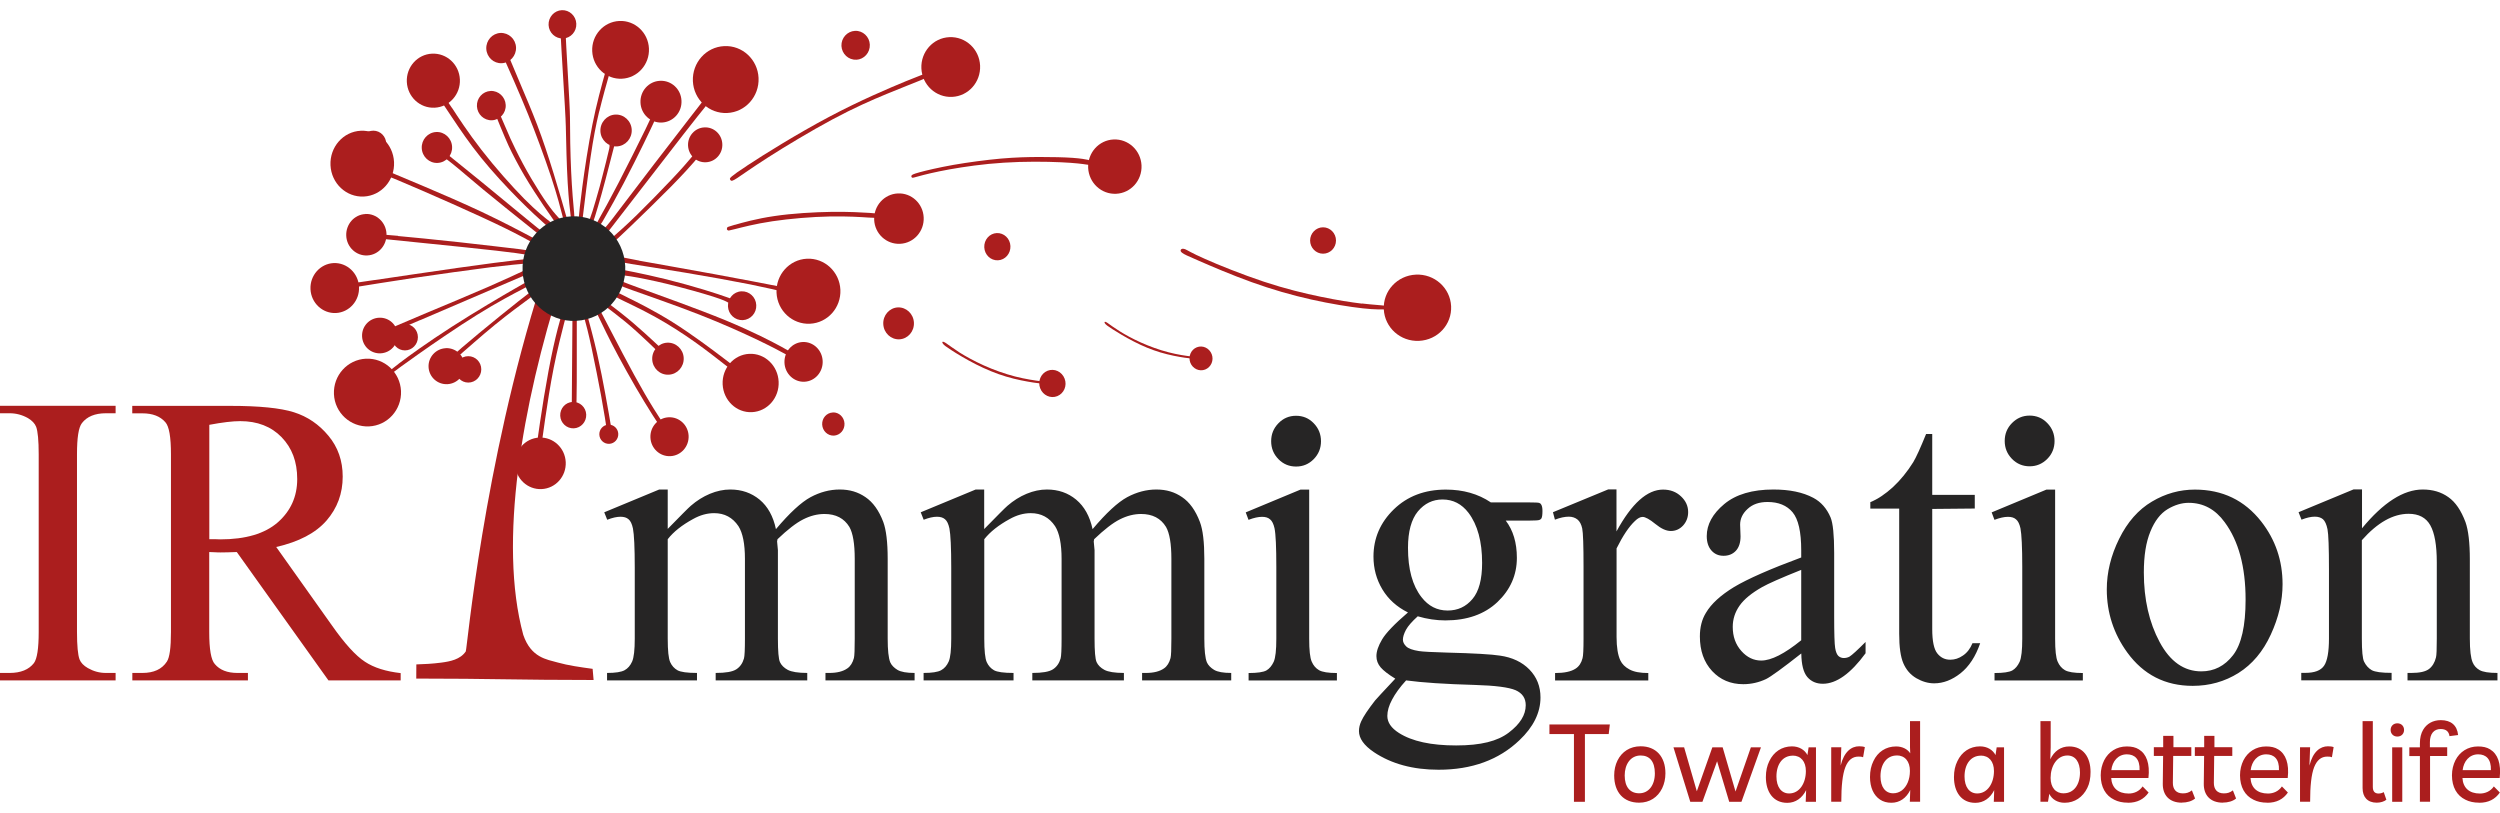 <svg xmlns="http://www.w3.org/2000/svg" width="123" height="40" viewBox="0 0 123 40" fill="none"><g clip-path="url(#clip0_0_294)"><path d="M19.003 7.08C19.003 7.439 18.717 7.732 18.366 7.732C18.015 7.732 17.725 7.443 17.725 7.08C17.725 6.718 18.011 6.429 18.366 6.429C18.721 6.429 19.003 6.722 19.003 7.08Z" fill="#AB1E1E"></path><path d="M20.561 16.588C20.561 16.947 20.274 17.24 19.923 17.24C19.572 17.24 19.286 16.951 19.286 16.588C19.286 16.225 19.572 15.937 19.923 15.937C20.274 15.937 20.561 16.23 20.561 16.588Z" fill="#AB1E1E"></path><path d="M23.679 18.171C23.679 18.53 23.392 18.823 23.041 18.823C22.69 18.823 22.404 18.534 22.404 18.171C22.404 17.808 22.69 17.524 23.041 17.524C23.392 17.524 23.679 17.813 23.679 18.171Z" fill="#AB1E1E"></path><path d="M65.731 11.834C65.731 12.193 65.445 12.482 65.094 12.482C64.743 12.482 64.457 12.189 64.457 11.834C64.457 11.48 64.743 11.183 65.094 11.183C65.445 11.183 65.731 11.476 65.731 11.834Z" fill="#AB1E1E"></path><path fill-rule="evenodd" clip-rule="evenodd" d="M26.64 13.887C23.767 22.909 22.977 31.963 22.916 32.05C22.65 32.445 22.15 32.544 21.702 32.602C21.258 32.66 20.871 32.676 20.484 32.689C20.484 32.924 20.484 33.155 20.48 33.386C24.211 33.386 25.47 33.456 29.205 33.456C29.189 33.274 29.173 33.089 29.157 32.907C28.556 32.825 27.959 32.742 27.434 32.594C26.91 32.445 26.127 32.363 25.744 31.233C24.51 26.694 25.683 19.936 27.608 13.883H26.636L26.64 13.887Z" fill="#AB1E1E"></path><path fill-rule="evenodd" clip-rule="evenodd" d="M27.648 15.397C27.721 15.43 27.797 15.463 27.87 15.491C27.866 15.491 27.858 15.5 27.749 15.92C27.64 16.345 27.422 17.186 27.245 18.081C27.067 18.975 26.926 19.916 26.825 20.592C26.728 21.268 26.668 21.684 26.64 21.895C26.611 22.105 26.611 22.109 26.575 22.101C26.535 22.101 26.458 22.088 26.422 22.08C26.395 22.077 26.401 21.937 26.442 21.66C26.502 21.243 26.619 20.406 26.761 19.544C26.902 18.683 27.067 17.792 27.22 17.095C27.374 16.398 27.511 15.896 27.652 15.393L27.648 15.397Z" fill="#AB1E1E"></path><path fill-rule="evenodd" clip-rule="evenodd" d="M28.656 15.351C28.721 15.339 28.782 15.331 28.846 15.318C29.028 15.998 29.213 16.675 29.375 17.384C29.536 18.093 29.681 18.835 29.77 19.326C29.863 19.817 30.056 20.926 30.093 21.165C30.093 21.165 30.088 21.165 30.084 21.165C30.012 21.194 29.939 21.218 29.867 21.247V21.239C29.855 21.095 29.685 20.072 29.576 19.478C29.467 18.885 29.262 17.841 29.104 17.108C28.947 16.374 28.834 15.949 28.765 15.706C28.697 15.467 28.677 15.409 28.652 15.351H28.656Z" fill="#AB1E1E"></path><path fill-rule="evenodd" clip-rule="evenodd" d="M29.294 15.186C29.334 15.174 29.395 15.149 29.423 15.137C29.451 15.124 29.451 15.124 29.657 15.52C29.863 15.916 30.274 16.708 30.653 17.425C31.032 18.143 31.383 18.786 31.71 19.351C32.037 19.916 32.343 20.398 32.541 20.699C32.743 21.004 32.836 21.128 32.884 21.194C32.928 21.26 32.928 21.26 32.9 21.284C32.872 21.305 32.815 21.346 32.787 21.367C32.759 21.392 32.759 21.396 32.658 21.251C32.557 21.107 32.355 20.81 32.109 20.423C31.863 20.035 31.569 19.557 31.27 19.041C30.972 18.526 30.665 17.974 30.427 17.528C30.185 17.079 30.012 16.737 29.834 16.378C29.657 16.015 29.479 15.636 29.378 15.438C29.278 15.24 29.249 15.219 29.245 15.211C29.241 15.203 29.258 15.211 29.294 15.195V15.186Z" fill="#AB1E1E"></path><path fill-rule="evenodd" clip-rule="evenodd" d="M30.052 15.013C30.282 15.186 30.706 15.512 31.121 15.863C31.537 16.217 31.948 16.596 32.255 16.881C32.561 17.165 32.759 17.351 32.86 17.446C32.961 17.541 32.956 17.541 32.932 17.57C32.908 17.598 32.864 17.656 32.84 17.685C32.815 17.718 32.811 17.722 32.666 17.586C32.521 17.45 32.239 17.17 31.896 16.844C31.553 16.518 31.153 16.151 30.77 15.834C30.383 15.516 30.016 15.244 29.822 15.096C29.629 14.947 29.616 14.922 29.633 14.902C29.645 14.881 29.685 14.865 29.709 14.844C29.733 14.823 29.742 14.803 29.762 14.807C29.782 14.807 29.822 14.836 30.052 15.013Z" fill="#AB1E1E"></path><path fill-rule="evenodd" clip-rule="evenodd" d="M30.871 14.634C31.315 14.852 32.17 15.273 33.098 15.854C34.026 16.436 35.026 17.19 35.522 17.565C35.855 17.815 36.022 17.942 36.022 17.945C36.022 17.945 36.022 17.961 35.99 17.986C35.962 18.011 35.905 18.048 35.877 18.068C35.849 18.089 35.849 18.093 35.587 17.883C35.32 17.677 34.792 17.256 34.187 16.827C33.582 16.398 32.896 15.957 32.21 15.578C31.524 15.199 30.839 14.885 30.48 14.708C30.125 14.531 30.096 14.494 30.109 14.452C30.121 14.411 30.177 14.378 30.226 14.362C30.274 14.349 30.318 14.357 30.355 14.374C30.391 14.39 30.423 14.411 30.867 14.63L30.871 14.634Z" fill="#AB1E1E"></path><path fill-rule="evenodd" clip-rule="evenodd" d="M31.504 14.184C32.448 14.531 34.312 15.19 35.696 15.759C37.079 16.332 37.983 16.811 38.434 17.054C38.736 17.213 38.881 17.306 38.87 17.33C38.854 17.367 38.814 17.442 38.797 17.475C38.781 17.508 38.777 17.499 38.58 17.388C38.378 17.277 37.979 17.062 37.281 16.728C36.583 16.394 35.587 15.941 34.397 15.475C33.207 15.009 31.823 14.535 31.113 14.279C30.399 14.024 30.359 13.986 30.343 13.937C30.326 13.883 30.334 13.813 30.367 13.789C30.403 13.76 30.46 13.776 30.504 13.797C30.544 13.818 30.564 13.846 31.508 14.188L31.504 14.184Z" fill="#AB1E1E"></path><path fill-rule="evenodd" clip-rule="evenodd" d="M31.04 13.599C31.404 13.657 32.085 13.789 32.876 13.982C33.666 14.176 34.57 14.428 35.086 14.593C35.603 14.758 35.736 14.836 35.8 14.873C35.865 14.91 35.869 14.906 35.885 14.873C35.901 14.836 35.929 14.766 35.942 14.729C35.954 14.692 35.954 14.687 35.76 14.621C35.566 14.551 35.175 14.419 34.639 14.255C34.098 14.09 33.408 13.9 32.787 13.743C32.166 13.591 31.609 13.471 31.23 13.393C30.851 13.315 30.649 13.277 30.552 13.277C30.456 13.277 30.464 13.302 30.484 13.356C30.508 13.409 30.544 13.488 30.585 13.521C30.625 13.554 30.673 13.541 31.04 13.599Z" fill="#AB1E1E"></path><path fill-rule="evenodd" clip-rule="evenodd" d="M31.44 12.824C32.263 12.976 33.779 13.236 35.143 13.488C36.51 13.739 37.728 13.974 38.338 14.094C38.744 14.173 38.943 14.226 38.935 14.25C38.923 14.287 38.902 14.362 38.89 14.399C38.882 14.424 38.788 14.414 38.608 14.37C38.338 14.304 37.789 14.172 36.918 13.995C36.042 13.822 34.84 13.603 33.727 13.418C32.614 13.232 31.597 13.075 31.061 12.989C30.524 12.902 30.472 12.886 30.456 12.848C30.435 12.816 30.451 12.762 30.439 12.712C30.427 12.667 30.391 12.626 30.439 12.626C30.488 12.626 30.617 12.667 31.44 12.82V12.824Z" fill="#AB1E1E"></path><path fill-rule="evenodd" clip-rule="evenodd" d="M28.164 15.541C28.237 15.541 28.305 15.541 28.378 15.545C28.378 16.225 28.378 16.906 28.378 17.66C28.378 18.415 28.378 19.239 28.366 19.668C28.358 20.101 28.346 20.134 28.309 20.138C28.273 20.138 28.217 20.113 28.18 20.113C28.144 20.113 28.136 20.146 28.132 19.878C28.132 19.614 28.136 19.05 28.144 18.312C28.152 17.569 28.156 16.646 28.16 16.155C28.16 15.665 28.16 15.603 28.164 15.541Z" fill="#AB1E1E"></path><path fill-rule="evenodd" clip-rule="evenodd" d="M30.028 11.772C30.064 11.834 30.101 11.9 30.121 11.929C30.134 11.951 30.172 11.933 30.234 11.876C30.326 11.793 30.516 11.624 31.04 11.121C31.561 10.622 32.416 9.789 33.017 9.179C33.618 8.569 33.961 8.181 34.13 7.987C34.3 7.794 34.3 7.794 34.264 7.769C34.227 7.74 34.155 7.686 34.122 7.666C34.09 7.641 34.094 7.649 33.957 7.814C33.82 7.979 33.541 8.305 33.053 8.82C32.565 9.336 31.871 10.049 31.335 10.573C30.798 11.096 30.415 11.434 30.032 11.768L30.028 11.772Z" fill="#AB1E1E"></path><path fill-rule="evenodd" clip-rule="evenodd" d="M30.226 10.639C30.645 10.094 31.452 9.031 32.174 8.086C32.896 7.146 33.529 6.326 33.917 5.827C34.304 5.328 34.449 5.138 34.522 5.048C34.594 4.957 34.594 4.961 34.635 4.982C34.675 5.002 34.756 5.044 34.796 5.064C34.836 5.085 34.832 5.089 34.679 5.279C34.526 5.468 34.219 5.848 33.638 6.594C33.057 7.34 32.198 8.453 31.516 9.336C30.835 10.218 30.334 10.869 30.08 11.195C29.826 11.521 29.826 11.521 29.782 11.488C29.741 11.455 29.657 11.393 29.633 11.352C29.608 11.306 29.645 11.282 29.673 11.265C29.697 11.249 29.717 11.241 29.741 11.224C29.766 11.207 29.802 11.187 30.226 10.643V10.639Z" fill="#AB1E1E"></path><path fill-rule="evenodd" clip-rule="evenodd" d="M31.726 6.421C31.436 7.014 30.867 8.161 30.423 9.014C29.98 9.868 29.665 10.432 29.504 10.717C29.346 11.002 29.346 11.006 29.366 11.018C29.387 11.03 29.427 11.047 29.459 11.059C29.491 11.072 29.512 11.08 29.548 11.043C29.584 11.006 29.637 10.919 29.826 10.581C30.02 10.243 30.347 9.657 30.694 8.998C31.041 8.338 31.407 7.6 31.67 7.064C31.932 6.528 32.089 6.19 32.166 6.025C32.242 5.856 32.239 5.856 32.198 5.806C32.158 5.757 32.081 5.658 32.041 5.625C32.001 5.592 32.005 5.625 32.009 5.658C32.013 5.687 32.025 5.716 32.025 5.749C32.025 5.786 32.017 5.831 31.726 6.425V6.421Z" fill="#AB1E1E"></path><path fill-rule="evenodd" clip-rule="evenodd" d="M29.988 7.126C30.06 7.138 30.129 7.146 30.201 7.159C30.209 7.159 30.218 7.159 30.226 7.159C30.08 7.724 29.939 8.284 29.798 8.808C29.657 9.332 29.528 9.81 29.419 10.168C29.314 10.531 29.233 10.775 29.193 10.894C29.166 10.977 29.142 11.011 29.12 10.997C29.088 10.977 29.023 10.935 28.995 10.911C28.967 10.886 28.975 10.874 28.999 10.816C29.023 10.758 29.068 10.655 29.157 10.375C29.245 10.094 29.378 9.637 29.503 9.187C29.625 8.734 29.733 8.288 29.818 7.963C29.899 7.637 29.951 7.427 29.976 7.307C30 7.188 29.992 7.159 29.984 7.126H29.988Z" fill="#AB1E1E"></path><path fill-rule="evenodd" clip-rule="evenodd" d="M29.479 5.485C29.314 6.169 29.189 6.829 29.056 7.732C28.923 8.635 28.782 9.777 28.644 10.919C28.588 10.911 28.531 10.902 28.475 10.894C28.467 10.89 28.463 10.882 28.459 10.878C28.499 10.437 28.544 9.995 28.652 9.179C28.761 8.359 28.939 7.163 29.145 6.136C29.35 5.105 29.588 4.248 29.826 3.39C29.858 3.378 29.895 3.365 29.927 3.349C29.968 3.365 30.008 3.382 30.048 3.394C29.846 4.099 29.649 4.804 29.483 5.485H29.479Z" fill="#AB1E1E"></path><path fill-rule="evenodd" clip-rule="evenodd" d="M27.583 1.638C27.656 1.622 27.729 1.609 27.801 1.593C27.813 1.593 27.826 1.593 27.834 1.593C27.821 1.943 28.043 5.11 28.043 5.802C28.043 6.495 28.059 7.53 28.1 8.425C28.14 9.319 28.209 10.078 28.245 10.457C28.269 10.71 28.27 10.836 28.249 10.836C28.221 10.836 28.16 10.836 28.132 10.836C28.11 10.836 28.09 10.751 28.072 10.581C28.039 10.325 27.979 9.818 27.93 8.994C27.882 8.169 27.854 7.031 27.838 6.219C27.821 5.406 27.587 2.116 27.587 1.634L27.583 1.638Z" fill="#AB1E1E"></path><path fill-rule="evenodd" clip-rule="evenodd" d="M25.704 4.372C25.861 4.743 26.151 5.415 26.43 6.144C26.708 6.874 26.97 7.666 27.241 8.544C27.511 9.422 27.789 10.391 27.926 10.874C28.02 11.195 28.057 11.351 28.035 11.34C28.003 11.323 27.938 11.294 27.886 11.22C27.834 11.146 27.797 11.034 27.777 10.985C27.757 10.935 27.761 10.956 27.676 10.63C27.591 10.305 27.426 9.637 27.107 8.68C26.789 7.724 26.325 6.474 25.986 5.637C25.651 4.8 24.873 3.027 24.772 2.817C24.671 2.607 24.679 2.611 24.707 2.574C24.735 2.537 24.792 2.45 24.832 2.434C24.873 2.417 24.905 2.467 24.929 2.529C24.953 2.586 25.546 4.001 25.704 4.372Z" fill="#AB1E1E"></path><path fill-rule="evenodd" clip-rule="evenodd" d="M25.095 6.779C25.228 7.068 25.462 7.563 25.732 8.062C26.002 8.565 26.305 9.072 26.563 9.476C26.821 9.88 27.031 10.173 27.216 10.404C27.402 10.634 27.563 10.795 27.648 10.878C27.702 10.933 27.711 10.966 27.676 10.977C27.624 10.993 27.519 11.03 27.462 11.047C27.41 11.063 27.406 11.063 27.305 10.927C27.208 10.787 27.011 10.511 26.74 10.111C26.47 9.707 26.115 9.175 25.8 8.639C25.486 8.103 25.203 7.559 25.026 7.179C24.849 6.8 24.364 5.613 24.324 5.505C24.297 5.434 24.292 5.397 24.308 5.394C24.332 5.394 24.381 5.386 24.413 5.378C24.445 5.369 24.465 5.361 24.494 5.398C24.522 5.435 24.961 6.487 25.095 6.775V6.779Z" fill="#AB1E1E"></path><path fill-rule="evenodd" clip-rule="evenodd" d="M22.239 5.308C22.521 5.74 23.029 6.524 23.691 7.377C24.352 8.231 25.175 9.154 25.788 9.777C26.406 10.399 26.817 10.721 27.023 10.878C27.16 10.985 27.219 11.05 27.2 11.072C27.172 11.104 27.12 11.171 27.091 11.208C27.063 11.245 27.063 11.249 26.821 11.034C26.579 10.82 26.091 10.379 25.506 9.789C24.921 9.2 24.235 8.462 23.663 7.752C23.09 7.043 22.634 6.367 22.243 5.782C21.851 5.196 21.521 4.697 21.355 4.45C21.19 4.203 21.19 4.211 21.27 4.215C21.351 4.219 21.509 4.223 21.589 4.268C21.666 4.31 21.666 4.392 21.694 4.471C21.718 4.549 21.775 4.627 21.831 4.71C21.888 4.792 21.948 4.875 22.235 5.308H22.239Z" fill="#AB1E1E"></path><path fill-rule="evenodd" clip-rule="evenodd" d="M21.956 7.546C22.303 7.831 22.981 8.367 23.751 8.998C24.522 9.629 25.393 10.35 25.901 10.767C26.41 11.187 26.555 11.298 26.631 11.356C26.68 11.395 26.697 11.421 26.684 11.434C26.66 11.455 26.615 11.496 26.583 11.521C26.551 11.542 26.539 11.542 26.478 11.5C26.418 11.459 26.313 11.373 25.812 10.973C25.312 10.573 24.417 9.855 23.747 9.303C23.078 8.75 22.638 8.359 22.267 8.062C21.896 7.765 21.593 7.563 21.444 7.464C21.344 7.395 21.3 7.354 21.311 7.34C21.327 7.32 21.363 7.274 21.395 7.225C21.428 7.179 21.46 7.13 21.488 7.126C21.517 7.122 21.537 7.159 21.561 7.192C21.585 7.225 21.609 7.262 21.956 7.546Z" fill="#AB1E1E"></path><path fill-rule="evenodd" clip-rule="evenodd" d="M19.197 8.47C19.504 8.598 20.076 8.837 20.883 9.179C21.69 9.521 22.727 9.967 23.699 10.424C24.667 10.882 25.57 11.352 26.018 11.591C26.466 11.83 26.466 11.83 26.438 11.851C26.41 11.871 26.353 11.913 26.325 11.937C26.293 11.962 26.288 11.975 26.099 11.876C25.909 11.777 25.538 11.566 24.877 11.241C24.215 10.915 23.263 10.478 22.263 10.033C21.262 9.587 20.214 9.134 19.564 8.862C18.915 8.589 18.669 8.503 18.544 8.458C18.419 8.412 18.419 8.412 18.435 8.396C18.451 8.379 18.483 8.346 18.519 8.288C18.556 8.231 18.592 8.144 18.628 8.128C18.665 8.111 18.697 8.165 18.725 8.206C18.753 8.247 18.777 8.276 18.814 8.301C18.846 8.326 18.89 8.346 19.201 8.474L19.197 8.47Z" fill="#AB1E1E"></path><path fill-rule="evenodd" clip-rule="evenodd" d="M19.576 11.612C20.201 11.669 21.404 11.785 22.598 11.917C23.792 12.049 24.97 12.189 25.562 12.259C25.955 12.306 26.146 12.343 26.135 12.37C26.119 12.407 26.083 12.486 26.067 12.523C26.051 12.56 26.051 12.556 25.861 12.523C25.671 12.49 25.28 12.432 24.417 12.333C23.554 12.234 22.21 12.098 21.162 11.991C20.113 11.884 19.354 11.809 18.975 11.768C18.722 11.743 18.599 11.72 18.604 11.698C18.612 11.665 18.628 11.607 18.652 11.55C18.673 11.496 18.701 11.447 18.737 11.451C18.778 11.451 18.826 11.504 18.874 11.529C18.923 11.554 18.963 11.55 19.588 11.603L19.576 11.612Z" fill="#AB1E1E"></path><path fill-rule="evenodd" clip-rule="evenodd" d="M18.427 13.78C19.342 13.644 21.141 13.376 22.533 13.178C23.925 12.98 24.905 12.857 25.445 12.795C25.99 12.733 26.095 12.733 26.147 12.737C26.2 12.745 26.204 12.754 26.184 12.791C26.163 12.828 26.119 12.89 26.095 12.923C26.067 12.956 26.059 12.956 25.817 12.972C25.579 12.993 25.111 13.03 24.134 13.149C23.158 13.273 21.666 13.479 20.391 13.669C19.116 13.859 18.059 14.032 17.531 14.118C17.179 14.176 17.001 14.189 16.999 14.156C16.999 14.106 16.991 14.007 17.019 13.945C17.043 13.883 17.099 13.859 17.156 13.863C17.208 13.867 17.261 13.904 17.313 13.916C17.362 13.933 17.406 13.925 17.446 13.921C17.487 13.916 17.515 13.912 18.431 13.776L18.427 13.78Z" fill="#AB1E1E"></path><path fill-rule="evenodd" clip-rule="evenodd" d="M20.674 15.751C21.767 15.281 23.896 14.366 24.961 13.912C26.026 13.459 26.026 13.463 26.022 13.43C26.022 13.397 26.014 13.323 26.002 13.277C25.994 13.236 25.982 13.224 25.728 13.339C25.474 13.455 24.982 13.694 24.074 14.09C23.166 14.486 21.843 15.038 20.972 15.401C20.105 15.768 19.693 15.945 19.488 16.032C19.282 16.118 19.282 16.122 19.31 16.147C19.338 16.172 19.395 16.225 19.451 16.238C19.512 16.25 19.572 16.221 20.665 15.751H20.674Z" fill="#AB1E1E"></path><path fill-rule="evenodd" clip-rule="evenodd" d="M19.613 17.895C20.097 17.524 21.065 16.827 22.218 16.085C23.372 15.343 24.711 14.556 25.381 14.172C26.051 13.784 26.055 13.797 26.075 13.83C26.091 13.863 26.123 13.925 26.131 13.958C26.143 13.991 26.131 13.999 25.712 14.222C25.292 14.44 24.465 14.873 23.477 15.487C22.493 16.098 21.343 16.889 20.589 17.421C19.834 17.953 19.463 18.229 19.282 18.369C19.1 18.51 19.1 18.514 19.076 18.473C19.052 18.431 19.003 18.345 18.979 18.287C18.955 18.229 18.955 18.196 18.987 18.209C19.02 18.221 19.072 18.283 19.1 18.295C19.128 18.308 19.128 18.266 19.617 17.895H19.613Z" fill="#AB1E1E"></path><path fill-rule="evenodd" clip-rule="evenodd" d="M22.715 17.112C23.134 16.749 23.969 16.06 24.631 15.524C25.292 14.988 25.776 14.609 26.022 14.424C26.268 14.238 26.276 14.255 26.285 14.3C26.289 14.345 26.289 14.419 26.285 14.461C26.285 14.502 26.276 14.51 25.962 14.745C25.647 14.976 25.026 15.43 24.348 15.982C23.671 16.535 22.945 17.186 22.537 17.537C22.13 17.887 22.049 17.928 21.988 17.875C21.928 17.821 21.896 17.668 21.932 17.594C21.968 17.52 22.077 17.52 22.146 17.524C22.214 17.528 22.251 17.537 22.271 17.524C22.291 17.512 22.295 17.475 22.715 17.112Z" fill="#AB1E1E"></path><path fill-rule="evenodd" clip-rule="evenodd" d="M36.732 8.165C37.563 7.616 39.225 6.581 40.778 5.757C42.331 4.932 43.783 4.322 44.57 3.996C45.356 3.675 45.482 3.638 45.546 3.621C45.589 3.61 45.611 3.614 45.611 3.633C45.611 3.662 45.611 3.724 45.611 3.765C45.607 3.807 45.59 3.827 45.28 3.955C44.969 4.083 44.36 4.318 43.622 4.623C42.884 4.928 42.017 5.307 40.956 5.876C39.895 6.445 38.64 7.2 37.797 7.74C36.954 8.28 36.518 8.598 36.28 8.754C36.042 8.911 35.998 8.903 35.966 8.886C35.938 8.87 35.921 8.849 35.913 8.808C35.905 8.767 35.905 8.709 36.736 8.165H36.732Z" fill="#AB1E1E"></path><path fill-rule="evenodd" clip-rule="evenodd" d="M36.151 11.063C36.506 10.96 37.216 10.758 38.1 10.63C38.983 10.498 40.048 10.437 40.911 10.424C41.775 10.412 42.44 10.453 42.775 10.474C43.106 10.494 43.11 10.498 43.106 10.536C43.106 10.573 43.106 10.651 43.093 10.688C43.086 10.725 43.077 10.725 42.727 10.704C42.38 10.68 41.698 10.634 40.818 10.651C39.939 10.667 38.862 10.758 38.003 10.886C37.144 11.014 36.498 11.187 36.172 11.269C35.845 11.352 35.833 11.348 35.816 11.335C35.796 11.323 35.768 11.306 35.764 11.278C35.756 11.253 35.772 11.22 35.78 11.195C35.788 11.175 35.792 11.162 36.151 11.059V11.063Z" fill="#AB1E1E"></path><path fill-rule="evenodd" clip-rule="evenodd" d="M44.844 8.647C44.856 8.606 44.905 8.569 45.236 8.478C45.566 8.387 46.175 8.243 46.914 8.111C47.652 7.983 48.519 7.868 49.249 7.802C49.979 7.74 50.572 7.724 51.161 7.724C51.754 7.724 52.343 7.736 52.759 7.765C53.174 7.794 53.412 7.839 53.529 7.864C53.607 7.88 53.646 7.901 53.646 7.926C53.646 7.967 53.634 8.049 53.63 8.086C53.63 8.124 53.63 8.124 53.444 8.095C53.263 8.066 52.9 8.016 52.186 7.983C51.468 7.95 50.399 7.938 49.39 8.004C48.382 8.066 47.434 8.206 46.712 8.334C45.99 8.466 45.498 8.589 45.227 8.664C44.957 8.738 44.913 8.754 44.881 8.742C44.848 8.73 44.828 8.684 44.844 8.643V8.647Z" fill="#AB1E1E"></path><path fill-rule="evenodd" clip-rule="evenodd" d="M26.531 21.528C25.845 21.561 25.312 22.154 25.345 22.855C25.377 23.556 25.962 24.096 26.648 24.063C27.337 24.03 27.866 23.436 27.834 22.736C27.801 22.035 27.216 21.495 26.531 21.528Z" fill="#AB1E1E"></path><path fill-rule="evenodd" clip-rule="evenodd" d="M28.172 19.775C27.817 19.792 27.547 20.097 27.563 20.456C27.579 20.814 27.882 21.09 28.233 21.074C28.584 21.058 28.858 20.752 28.842 20.394C28.826 20.035 28.527 19.759 28.172 19.775Z" fill="#AB1E1E"></path><path fill-rule="evenodd" clip-rule="evenodd" d="M29.931 20.893C29.673 20.905 29.475 21.128 29.487 21.387C29.5 21.647 29.717 21.849 29.976 21.837C30.234 21.824 30.431 21.602 30.419 21.342C30.407 21.082 30.189 20.88 29.931 20.893Z" fill="#AB1E1E"></path><path fill-rule="evenodd" clip-rule="evenodd" d="M32.896 20.53C32.376 20.555 31.976 21.004 32.001 21.532C32.025 22.059 32.464 22.468 32.985 22.443C33.505 22.418 33.904 21.969 33.88 21.441C33.856 20.913 33.416 20.505 32.896 20.53Z" fill="#AB1E1E"></path><path fill-rule="evenodd" clip-rule="evenodd" d="M36.865 17.409C36.103 17.446 35.518 18.118 35.554 18.91C35.591 19.701 36.236 20.316 36.998 20.278C37.761 20.241 38.346 19.569 38.309 18.778C38.273 17.986 37.628 17.372 36.865 17.409Z" fill="#AB1E1E"></path><path fill-rule="evenodd" clip-rule="evenodd" d="M39.491 16.827C38.971 16.852 38.572 17.31 38.596 17.85C38.62 18.39 39.064 18.806 39.58 18.782C40.1 18.757 40.5 18.299 40.475 17.759C40.451 17.219 40.008 16.803 39.491 16.827Z" fill="#AB1E1E"></path><path fill-rule="evenodd" clip-rule="evenodd" d="M44.175 15.124C43.759 15.145 43.436 15.512 43.457 15.945C43.477 16.378 43.832 16.712 44.247 16.695C44.667 16.675 44.985 16.308 44.965 15.875C44.945 15.442 44.59 15.108 44.175 15.124Z" fill="#AB1E1E"></path><path fill-rule="evenodd" clip-rule="evenodd" d="M39.85 15.928C40.718 15.887 41.387 15.137 41.347 14.255C41.306 13.372 40.568 12.688 39.701 12.729C38.834 12.77 38.164 13.521 38.205 14.403C38.245 15.285 38.983 15.97 39.85 15.928Z" fill="#AB1E1E"></path><path fill-rule="evenodd" clip-rule="evenodd" d="M44.288 11.995C44.961 11.962 45.478 11.381 45.445 10.696C45.413 10.012 44.844 9.484 44.171 9.517C43.497 9.55 42.981 10.131 43.009 10.816C43.041 11.5 43.61 12.028 44.284 11.995H44.288Z" fill="#AB1E1E"></path><path fill-rule="evenodd" clip-rule="evenodd" d="M54.913 9.534C55.639 9.501 56.196 8.874 56.163 8.136C56.127 7.398 55.514 6.829 54.788 6.862C54.062 6.895 53.505 7.522 53.537 8.26C53.574 8.998 54.187 9.567 54.913 9.534Z" fill="#AB1E1E"></path><path fill-rule="evenodd" clip-rule="evenodd" d="M67.01 14.939C66.466 14.873 65.792 14.77 64.985 14.601C64.178 14.436 63.239 14.209 62.182 13.859C61.125 13.508 59.943 13.034 59.273 12.733C58.6 12.436 58.43 12.312 58.313 12.263C58.196 12.214 58.128 12.242 58.099 12.284C58.071 12.325 58.083 12.383 58.168 12.444C58.249 12.506 58.402 12.581 58.987 12.832C59.572 13.088 60.588 13.525 61.585 13.883C62.581 14.242 63.561 14.523 64.517 14.737C65.473 14.951 66.413 15.1 67.047 15.17C67.68 15.24 68.011 15.227 68.341 15.211C68.346 15.194 68.353 15.178 68.358 15.149C68.362 15.12 68.374 15.079 68.168 15.046C67.966 15.013 67.551 14.997 67.006 14.931L67.01 14.939Z" fill="#AB1E1E"></path><path fill-rule="evenodd" clip-rule="evenodd" d="M69.818 16.77C70.734 16.728 71.439 15.966 71.395 15.063C71.351 14.164 70.576 13.467 69.66 13.512C68.745 13.554 68.039 14.316 68.083 15.219C68.128 16.118 68.902 16.815 69.818 16.77Z" fill="#AB1E1E"></path><path fill-rule="evenodd" clip-rule="evenodd" d="M46.845 4.767C47.644 4.73 48.257 4.042 48.221 3.229C48.184 2.417 47.507 1.791 46.708 1.828C45.909 1.865 45.296 2.553 45.332 3.366C45.369 4.178 46.046 4.804 46.845 4.767Z" fill="#AB1E1E"></path><path fill-rule="evenodd" clip-rule="evenodd" d="M35.78 5.559C36.672 5.518 37.361 4.747 37.321 3.836C37.281 2.928 36.522 2.223 35.631 2.269C34.739 2.31 34.05 3.081 34.09 3.992C34.13 4.899 34.889 5.604 35.78 5.559Z" fill="#AB1E1E"></path><path fill-rule="evenodd" clip-rule="evenodd" d="M42.129 2.941C42.517 2.92 42.811 2.59 42.795 2.195C42.779 1.803 42.448 1.498 42.065 1.518C41.682 1.539 41.383 1.869 41.399 2.261C41.419 2.652 41.746 2.957 42.129 2.937V2.941Z" fill="#AB1E1E"></path><path fill-rule="evenodd" clip-rule="evenodd" d="M32.827 16.86C32.4 16.881 32.069 17.252 32.089 17.685C32.109 18.118 32.472 18.456 32.9 18.435C33.328 18.415 33.658 18.048 33.638 17.611C33.618 17.178 33.255 16.84 32.827 16.86Z" fill="#AB1E1E"></path><path fill-rule="evenodd" clip-rule="evenodd" d="M36.478 14.333C36.095 14.349 35.796 14.683 35.816 15.075C35.833 15.467 36.163 15.768 36.547 15.751C36.93 15.73 37.228 15.401 37.208 15.009C37.192 14.617 36.861 14.316 36.478 14.333Z" fill="#AB1E1E"></path><path fill-rule="evenodd" clip-rule="evenodd" d="M34.655 6.268C34.191 6.289 33.828 6.693 33.852 7.167C33.876 7.641 34.267 8.008 34.735 7.983C35.199 7.963 35.562 7.559 35.538 7.085C35.518 6.61 35.123 6.243 34.655 6.268Z" fill="#AB1E1E"></path><path fill-rule="evenodd" clip-rule="evenodd" d="M32.472 3.976C31.916 4 31.484 4.483 31.512 5.052C31.537 5.621 32.013 6.058 32.569 6.029C33.126 6 33.558 5.522 33.529 4.953C33.505 4.384 33.029 3.947 32.472 3.976Z" fill="#AB1E1E"></path><path fill-rule="evenodd" clip-rule="evenodd" d="M30.274 5.637C29.85 5.658 29.52 6.025 29.54 6.458C29.56 6.891 29.923 7.225 30.347 7.204C30.77 7.184 31.101 6.817 31.081 6.384C31.061 5.951 30.698 5.617 30.274 5.637Z" fill="#AB1E1E"></path><path fill-rule="evenodd" clip-rule="evenodd" d="M27.644 0.5C27.265 0.517 26.974 0.846 26.99 1.23C27.007 1.613 27.329 1.91 27.704 1.894C28.084 1.877 28.374 1.547 28.354 1.164C28.338 0.78 28.015 0.484 27.64 0.5H27.644Z" fill="#AB1E1E"></path><path fill-rule="evenodd" clip-rule="evenodd" d="M24.623 1.621C24.219 1.642 23.909 1.988 23.925 2.401C23.945 2.813 24.288 3.131 24.691 3.11C25.095 3.089 25.405 2.743 25.389 2.331C25.369 1.918 25.026 1.605 24.623 1.621Z" fill="#AB1E1E"></path><path fill-rule="evenodd" clip-rule="evenodd" d="M24.139 4.475C23.747 4.495 23.445 4.829 23.465 5.229C23.485 5.625 23.816 5.934 24.207 5.918C24.598 5.897 24.901 5.563 24.881 5.163C24.861 4.767 24.53 4.458 24.139 4.475Z" fill="#AB1E1E"></path><path fill-rule="evenodd" clip-rule="evenodd" d="M21.258 2.64C20.536 2.673 19.98 3.3 20.016 4.034C20.052 4.767 20.661 5.332 21.383 5.299C22.105 5.266 22.662 4.64 22.626 3.906C22.59 3.172 21.98 2.607 21.258 2.64Z" fill="#AB1E1E"></path><path fill-rule="evenodd" clip-rule="evenodd" d="M17.749 6.433C16.886 6.474 16.22 7.233 16.26 8.128C16.301 9.022 17.035 9.711 17.898 9.67C18.761 9.628 19.427 8.87 19.387 7.975C19.346 7.08 18.612 6.392 17.749 6.433Z" fill="#AB1E1E"></path><path fill-rule="evenodd" clip-rule="evenodd" d="M18.003 17.648C17.091 17.693 16.39 18.472 16.43 19.392C16.47 20.311 17.245 21.02 18.156 20.979C19.068 20.938 19.77 20.155 19.73 19.235C19.685 18.316 18.915 17.607 18.003 17.648Z" fill="#AB1E1E"></path><path fill-rule="evenodd" clip-rule="evenodd" d="M16.414 12.943C15.756 12.976 15.244 13.55 15.276 14.23C15.308 14.906 15.869 15.43 16.527 15.401C17.184 15.368 17.697 14.795 17.664 14.114C17.632 13.438 17.071 12.915 16.414 12.943Z" fill="#AB1E1E"></path><path fill-rule="evenodd" clip-rule="evenodd" d="M17.979 10.531C17.43 10.556 17.011 11.034 17.035 11.599C17.059 12.16 17.527 12.597 18.072 12.568C18.62 12.543 19.04 12.065 19.015 11.5C18.991 10.94 18.523 10.502 17.979 10.527V10.531Z" fill="#AB1E1E"></path><path fill-rule="evenodd" clip-rule="evenodd" d="M18.648 15.632C18.164 15.656 17.793 16.065 17.814 16.551C17.834 17.038 18.245 17.409 18.729 17.384C19.213 17.359 19.584 16.951 19.564 16.465C19.544 15.978 19.133 15.607 18.648 15.632Z" fill="#AB1E1E"></path><path fill-rule="evenodd" clip-rule="evenodd" d="M21.928 17.132C21.44 17.157 21.061 17.573 21.085 18.06C21.109 18.551 21.525 18.926 22.013 18.901C22.501 18.876 22.88 18.46 22.856 17.974C22.832 17.483 22.42 17.108 21.928 17.128V17.132Z" fill="#AB1E1E"></path><path fill-rule="evenodd" clip-rule="evenodd" d="M30.468 1.032C29.697 1.069 29.1 1.737 29.137 2.52C29.173 3.304 29.826 3.91 30.597 3.873C31.367 3.836 31.964 3.172 31.928 2.384C31.892 1.601 31.238 0.995 30.468 1.032Z" fill="#AB1E1E"></path><path fill-rule="evenodd" clip-rule="evenodd" d="M21.46 6.495C21.872 6.474 22.223 6.8 22.243 7.221C22.263 7.641 21.944 7.996 21.533 8.016C21.121 8.037 20.77 7.711 20.75 7.291C20.73 6.87 21.049 6.516 21.46 6.495Z" fill="#AB1E1E"></path><path fill-rule="evenodd" clip-rule="evenodd" d="M28.12 10.7C29.483 10.634 30.641 11.706 30.706 13.092C30.77 14.481 29.717 15.656 28.354 15.722C26.991 15.788 25.833 14.716 25.768 13.331C25.704 11.941 26.756 10.766 28.12 10.7Z" fill="#262525"></path><path d="M25.825 13.331C25.76 11.974 26.789 10.824 28.124 10.762V10.643C26.724 10.709 25.643 11.917 25.712 13.335H25.829L25.825 13.331ZM28.35 15.669C27.019 15.73 25.885 14.687 25.825 13.331H25.708C25.772 14.758 26.958 15.854 28.354 15.788V15.669H28.35ZM30.649 13.096C30.714 14.452 29.685 15.599 28.35 15.665V15.784C29.75 15.718 30.831 14.51 30.762 13.092H30.645L30.649 13.096ZM28.12 10.762C29.451 10.696 30.581 11.743 30.645 13.1H30.762C30.698 11.673 29.512 10.577 28.116 10.643V10.762H28.12ZM28.12 10.7V10.758V10.639V10.696V10.7ZM28.12 10.7V10.643V10.762V10.704V10.7Z" fill="#262525"></path><path d="M99.854 20.447C100.197 20.447 100.487 20.567 100.725 20.814C100.963 21.058 101.084 21.355 101.084 21.697C101.084 22.039 100.967 22.336 100.725 22.579C100.483 22.822 100.193 22.942 99.858 22.942C99.523 22.942 99.229 22.822 98.991 22.579C98.753 22.336 98.632 22.043 98.632 21.697C98.632 21.35 98.749 21.058 98.991 20.814C99.233 20.571 99.515 20.447 99.858 20.447H99.854Z" fill="#262525"></path><path d="M63.763 20.456C64.106 20.456 64.396 20.575 64.634 20.823C64.872 21.066 64.993 21.363 64.993 21.709C64.993 22.055 64.872 22.348 64.634 22.591C64.392 22.835 64.106 22.954 63.767 22.954C63.428 22.954 63.138 22.835 62.9 22.591C62.662 22.348 62.541 22.055 62.541 21.709C62.541 21.363 62.658 21.07 62.9 20.823C63.138 20.579 63.424 20.456 63.767 20.456H63.763Z" fill="#262525"></path><path fill-rule="evenodd" clip-rule="evenodd" d="M40.972 20.295C40.669 20.307 40.435 20.575 40.451 20.889C40.468 21.202 40.722 21.445 41.028 21.433C41.331 21.416 41.565 21.152 41.549 20.835C41.532 20.522 41.278 20.278 40.976 20.291L40.972 20.295Z" fill="#AB1E1E"></path><path fill-rule="evenodd" clip-rule="evenodd" d="M49.039 11.467C48.684 11.484 48.41 11.797 48.426 12.168C48.443 12.539 48.745 12.824 49.1 12.807C49.455 12.791 49.729 12.477 49.713 12.106C49.697 11.735 49.395 11.451 49.039 11.467Z" fill="#AB1E1E"></path><path fill-rule="evenodd" clip-rule="evenodd" d="M46.563 16.897C46.692 16.984 46.91 17.149 47.216 17.347C47.527 17.541 47.926 17.763 48.402 17.978C48.878 18.192 49.423 18.39 49.939 18.522C50.455 18.654 50.939 18.724 51.218 18.757C51.496 18.79 51.565 18.79 51.597 18.794C51.629 18.802 51.629 18.819 51.617 18.839C51.605 18.86 51.589 18.881 51.488 18.885C51.387 18.889 51.198 18.876 50.851 18.823C50.504 18.769 49.995 18.678 49.495 18.526C48.995 18.378 48.495 18.167 48.015 17.924C47.535 17.681 47.071 17.4 46.801 17.223C46.531 17.05 46.446 16.98 46.405 16.926C46.361 16.873 46.353 16.835 46.373 16.819C46.389 16.802 46.434 16.811 46.567 16.897H46.563Z" fill="#AB1E1E"></path><path fill-rule="evenodd" clip-rule="evenodd" d="M54.517 15.908C54.63 15.986 54.82 16.131 55.094 16.3C55.364 16.469 55.719 16.666 56.135 16.852C56.55 17.038 57.03 17.215 57.482 17.33C57.934 17.45 58.362 17.508 58.604 17.537C58.846 17.565 58.906 17.565 58.938 17.57C58.967 17.578 58.967 17.594 58.955 17.611C58.947 17.627 58.93 17.648 58.842 17.652C58.753 17.656 58.587 17.644 58.281 17.598C57.974 17.553 57.531 17.471 57.091 17.339C56.651 17.207 56.212 17.025 55.792 16.807C55.368 16.592 54.965 16.345 54.727 16.192C54.489 16.04 54.416 15.978 54.38 15.933C54.34 15.887 54.336 15.854 54.352 15.838C54.368 15.825 54.408 15.83 54.521 15.908H54.517Z" fill="#AB1E1E"></path><path fill-rule="evenodd" clip-rule="evenodd" d="M51.54 18.241C51.21 18.373 51.044 18.757 51.177 19.103C51.31 19.45 51.686 19.623 52.016 19.491C52.347 19.359 52.513 18.975 52.379 18.629C52.246 18.283 51.871 18.11 51.54 18.241Z" fill="#AB1E1E"></path><path fill-rule="evenodd" clip-rule="evenodd" d="M58.882 17.087C58.592 17.203 58.45 17.541 58.563 17.842C58.68 18.143 59.007 18.295 59.297 18.18C59.588 18.064 59.733 17.726 59.616 17.425C59.499 17.124 59.172 16.972 58.882 17.087Z" fill="#AB1E1E"></path><path d="M32.84 26.034C33.489 25.37 33.872 24.983 33.989 24.884C34.28 24.632 34.594 24.434 34.929 24.294C35.268 24.154 35.599 24.084 35.929 24.084C36.49 24.084 36.966 24.249 37.374 24.583C37.773 24.917 38.043 25.399 38.176 26.034C38.85 25.234 39.419 24.71 39.883 24.459C40.346 24.212 40.822 24.084 41.315 24.084C41.807 24.084 42.214 24.207 42.581 24.459C42.948 24.706 43.243 25.115 43.457 25.68C43.598 26.063 43.674 26.669 43.674 27.494V31.419C43.674 31.988 43.715 32.375 43.8 32.586C43.864 32.73 43.985 32.854 44.154 32.957C44.328 33.06 44.606 33.109 44.998 33.109V33.476H40.613V33.109H40.798C41.178 33.109 41.48 33.035 41.694 32.882C41.843 32.779 41.952 32.606 42.013 32.375C42.041 32.264 42.053 31.942 42.053 31.419V27.498C42.053 26.756 41.964 26.232 41.791 25.927C41.532 25.502 41.125 25.288 40.564 25.288C40.221 25.288 39.87 25.374 39.52 25.552C39.173 25.725 38.749 26.055 38.253 26.529L38.233 26.64L38.273 27.069V31.419C38.273 32.037 38.305 32.425 38.374 32.577C38.443 32.726 38.572 32.858 38.757 32.957C38.943 33.056 39.265 33.109 39.717 33.109V33.476H35.211V33.109C35.704 33.109 36.038 33.051 36.224 32.932C36.41 32.812 36.535 32.635 36.603 32.396C36.635 32.285 36.651 31.959 36.651 31.419V27.498C36.651 26.756 36.543 26.22 36.333 25.89C36.046 25.461 35.647 25.247 35.135 25.247C34.784 25.247 34.437 25.346 34.094 25.539C33.557 25.832 33.138 26.162 32.852 26.529V31.419C32.852 32.013 32.892 32.396 32.973 32.577C33.053 32.755 33.174 32.887 33.332 32.977C33.489 33.064 33.808 33.109 34.292 33.109V33.476H29.867V33.109C30.278 33.109 30.564 33.064 30.726 32.977C30.891 32.887 31.012 32.746 31.101 32.548C31.186 32.355 31.23 31.98 31.23 31.419V27.935C31.23 26.937 31.198 26.294 31.141 26.001C31.093 25.778 31.024 25.63 30.924 25.547C30.827 25.461 30.694 25.424 30.528 25.424C30.343 25.424 30.129 25.473 29.875 25.572L29.729 25.205L32.432 24.084H32.852V26.034H32.848H32.84ZM48.418 26.034C49.068 25.37 49.451 24.983 49.568 24.884C49.858 24.632 50.173 24.434 50.508 24.294C50.847 24.154 51.177 24.084 51.508 24.084C52.069 24.084 52.545 24.249 52.948 24.583C53.348 24.917 53.618 25.399 53.755 26.034C54.429 25.234 54.997 24.71 55.461 24.459C55.925 24.212 56.401 24.084 56.893 24.084C57.386 24.084 57.793 24.207 58.16 24.459C58.527 24.706 58.822 25.115 59.035 25.68C59.181 26.063 59.253 26.669 59.253 27.494V31.419C59.253 31.988 59.294 32.375 59.378 32.586C59.443 32.73 59.564 32.854 59.733 32.957C59.907 33.06 60.185 33.109 60.576 33.109V33.476H56.191V33.109H56.377C56.756 33.109 57.059 33.035 57.273 32.882C57.422 32.779 57.531 32.606 57.591 32.375C57.619 32.264 57.632 31.942 57.632 31.419V27.498C57.632 26.756 57.543 26.232 57.369 25.927C57.111 25.502 56.704 25.288 56.143 25.288C55.8 25.288 55.449 25.374 55.098 25.552C54.751 25.725 54.328 26.055 53.832 26.529L53.812 26.64L53.852 27.069V31.419C53.852 32.037 53.884 32.425 53.953 32.577C54.021 32.726 54.15 32.858 54.336 32.957C54.521 33.056 54.844 33.109 55.296 33.109V33.476H50.79V33.109C51.282 33.109 51.617 33.051 51.803 32.932C51.988 32.812 52.113 32.635 52.182 32.396C52.214 32.285 52.23 31.959 52.23 31.419V27.498C52.23 26.756 52.121 26.22 51.911 25.89C51.625 25.461 51.226 25.247 50.714 25.247C50.362 25.247 50.016 25.346 49.673 25.539C49.136 25.832 48.717 26.162 48.426 26.529V31.419C48.426 32.013 48.467 32.396 48.547 32.577C48.628 32.755 48.749 32.887 48.906 32.977C49.064 33.064 49.382 33.109 49.866 33.109V33.476H45.441V33.109C45.853 33.109 46.139 33.064 46.3 32.977C46.466 32.887 46.587 32.746 46.676 32.548C46.76 32.355 46.801 31.98 46.801 31.419V27.935C46.801 26.937 46.768 26.294 46.712 26.001C46.663 25.778 46.595 25.63 46.494 25.547C46.397 25.461 46.264 25.424 46.099 25.424C45.913 25.424 45.699 25.473 45.445 25.572L45.3 25.205L48.003 24.084H48.422V26.034H48.418ZM64.412 24.088V31.423C64.412 31.992 64.453 32.367 64.537 32.553C64.618 32.742 64.739 32.882 64.897 32.973C65.054 33.064 65.348 33.113 65.776 33.113V33.48H61.431V33.113C61.867 33.113 62.157 33.068 62.307 32.986C62.456 32.899 62.573 32.759 62.666 32.561C62.755 32.363 62.795 31.984 62.795 31.423V27.898C62.795 26.916 62.767 26.281 62.706 25.989C62.658 25.778 62.589 25.634 62.488 25.552C62.392 25.465 62.258 25.428 62.093 25.428C61.907 25.428 61.69 25.477 61.427 25.576L61.29 25.209L63.985 24.088H64.416H64.412ZM69.269 30.132C68.725 29.86 68.305 29.485 68.011 28.994C67.72 28.508 67.575 27.972 67.575 27.382C67.575 26.483 67.91 25.708 68.575 25.061C69.241 24.414 70.096 24.088 71.137 24.088C71.988 24.088 72.726 24.298 73.351 24.719H75.243C75.522 24.719 75.687 24.727 75.731 24.744C75.78 24.76 75.812 24.789 75.828 24.826C75.868 24.888 75.889 24.991 75.889 25.143C75.889 25.317 75.873 25.436 75.84 25.502C75.824 25.535 75.788 25.56 75.74 25.581C75.691 25.601 75.526 25.613 75.247 25.613H74.082C74.445 26.088 74.63 26.702 74.63 27.444C74.63 28.289 74.311 29.015 73.674 29.621C73.037 30.223 72.182 30.524 71.109 30.524C70.669 30.524 70.217 30.458 69.753 30.322C69.471 30.578 69.277 30.796 69.172 30.99C69.072 31.18 69.023 31.34 69.023 31.472C69.023 31.588 69.076 31.695 69.184 31.802C69.293 31.909 69.503 31.984 69.814 32.033C69.999 32.062 70.455 32.087 71.185 32.107C72.528 32.14 73.4 32.194 73.795 32.256C74.404 32.342 74.888 32.573 75.247 32.94C75.61 33.315 75.792 33.769 75.792 34.313C75.792 35.059 75.449 35.764 74.755 36.42C73.739 37.389 72.412 37.871 70.778 37.871C69.519 37.871 68.458 37.583 67.595 37.005C67.103 36.672 66.861 36.325 66.861 35.971C66.861 35.81 66.897 35.653 66.97 35.492C67.079 35.249 67.309 34.907 67.652 34.466C67.7 34.404 68.031 34.049 68.648 33.39C68.309 33.183 68.071 32.998 67.93 32.837C67.789 32.672 67.72 32.487 67.72 32.281C67.72 32.045 67.813 31.773 67.999 31.46C68.184 31.147 68.608 30.701 69.277 30.128L69.269 30.132ZM70.972 24.575C70.491 24.575 70.088 24.768 69.761 25.16C69.439 25.552 69.273 26.149 69.273 26.953C69.273 28.001 69.491 28.809 69.939 29.382C70.278 29.819 70.701 30.038 71.226 30.038C71.718 30.038 72.125 29.852 72.444 29.473C72.763 29.098 72.92 28.504 72.92 27.696C72.92 26.644 72.698 25.824 72.25 25.23C71.915 24.793 71.492 24.575 70.972 24.575ZM69.18 33.476C68.874 33.81 68.644 34.128 68.491 34.42C68.333 34.713 68.257 34.981 68.257 35.224C68.257 35.542 68.446 35.818 68.826 36.061C69.475 36.474 70.415 36.676 71.641 36.676C72.867 36.676 73.678 36.465 74.231 36.045C74.787 35.624 75.066 35.175 75.066 34.697C75.066 34.35 74.9 34.107 74.57 33.959C74.231 33.814 73.561 33.728 72.561 33.699C71.097 33.658 69.971 33.583 69.184 33.476H69.18ZM79.531 24.088V26.145C80.278 24.772 81.04 24.088 81.823 24.088C82.177 24.088 82.472 24.199 82.706 24.422C82.94 24.64 83.057 24.9 83.057 25.193C83.057 25.453 82.972 25.675 82.807 25.857C82.637 26.038 82.436 26.125 82.206 26.125C81.976 26.125 81.726 26.009 81.443 25.778C81.161 25.547 80.947 25.432 80.818 25.432C80.701 25.432 80.576 25.498 80.439 25.634C80.148 25.906 79.846 26.356 79.535 26.982V31.34C79.535 31.848 79.6 32.235 79.721 32.491C79.806 32.672 79.955 32.821 80.169 32.936C80.386 33.056 80.693 33.113 81.096 33.113V33.48H76.51V33.113C76.962 33.113 77.301 33.043 77.522 32.895C77.688 32.788 77.801 32.619 77.861 32.384C77.894 32.272 77.91 31.951 77.91 31.419V27.893C77.91 26.834 77.889 26.207 77.845 26.001C77.801 25.799 77.724 25.651 77.611 25.56C77.498 25.469 77.353 25.42 77.188 25.42C76.986 25.42 76.756 25.469 76.502 25.568L76.405 25.201L79.12 24.08H79.531V24.088ZM88.62 32.153C87.704 32.874 87.123 33.295 86.889 33.41C86.538 33.575 86.163 33.662 85.768 33.662C85.146 33.662 84.634 33.443 84.235 33.014C83.835 32.581 83.634 32.017 83.634 31.312C83.634 30.866 83.731 30.479 83.928 30.157C84.194 29.704 84.658 29.283 85.32 28.879C85.985 28.483 87.083 27.997 88.62 27.428V27.073C88.62 26.166 88.478 25.543 88.196 25.205C87.914 24.867 87.502 24.698 86.962 24.698C86.554 24.698 86.228 24.809 85.985 25.036C85.739 25.259 85.614 25.519 85.614 25.811L85.635 26.389C85.635 26.694 85.558 26.933 85.405 27.098C85.251 27.263 85.046 27.345 84.799 27.345C84.553 27.345 84.356 27.259 84.203 27.085C84.049 26.912 83.972 26.673 83.972 26.376C83.972 25.807 84.259 25.279 84.832 24.801C85.405 24.323 86.215 24.084 87.252 24.084C88.051 24.084 88.7 24.22 89.213 24.492C89.596 24.694 89.878 25.02 90.064 25.457C90.181 25.737 90.241 26.323 90.241 27.201V30.289C90.241 31.155 90.257 31.687 90.29 31.881C90.322 32.078 90.378 32.206 90.451 32.276C90.528 32.342 90.616 32.375 90.713 32.375C90.818 32.375 90.911 32.351 90.991 32.309C91.129 32.223 91.391 31.98 91.786 31.584V32.14C91.052 33.142 90.35 33.641 89.684 33.641C89.366 33.641 89.108 33.53 88.918 33.307C88.728 33.08 88.632 32.697 88.624 32.157L88.62 32.153ZM88.62 31.505V28.038C87.627 28.434 86.99 28.718 86.699 28.883C86.183 29.176 85.812 29.477 85.586 29.798C85.364 30.116 85.251 30.462 85.251 30.841C85.251 31.32 85.392 31.712 85.675 32.029C85.957 32.346 86.284 32.499 86.651 32.499C87.147 32.499 87.801 32.165 88.615 31.505H88.62ZM101.112 24.088V31.423C101.112 31.992 101.153 32.367 101.237 32.553C101.318 32.742 101.439 32.882 101.596 32.973C101.754 33.064 102.048 33.113 102.476 33.113V33.48H98.131V33.113C98.567 33.113 98.857 33.068 99.007 32.986C99.156 32.899 99.273 32.759 99.366 32.561C99.454 32.363 99.495 31.984 99.495 31.423V27.898C99.495 26.916 99.463 26.281 99.406 25.989C99.358 25.778 99.289 25.634 99.188 25.552C99.091 25.465 98.958 25.428 98.793 25.428C98.607 25.428 98.389 25.477 98.127 25.576L97.99 25.209L100.685 24.088H101.116H101.112ZM107.986 24.088C109.345 24.088 110.431 24.612 111.253 25.659C111.951 26.553 112.302 27.58 112.302 28.743C112.302 29.559 112.109 30.384 111.725 31.217C111.342 32.054 110.81 32.684 110.136 33.109C109.458 33.534 108.708 33.744 107.881 33.744C106.53 33.744 105.457 33.196 104.662 32.103C103.993 31.18 103.654 30.149 103.654 28.998C103.654 28.162 103.855 27.333 104.263 26.508C104.67 25.684 105.207 25.073 105.876 24.678C106.542 24.282 107.244 24.088 107.99 24.088H107.986ZM107.683 24.739C107.341 24.739 106.994 24.843 106.643 25.053C106.296 25.263 106.013 25.626 105.8 26.149C105.582 26.673 105.477 27.345 105.477 28.166C105.477 29.489 105.739 30.631 106.256 31.592C106.772 32.553 107.458 33.031 108.305 33.031C108.934 33.031 109.454 32.767 109.866 32.235C110.277 31.703 110.483 30.796 110.483 29.506C110.483 27.889 110.14 26.619 109.454 25.692C108.994 25.057 108.402 24.739 107.683 24.739ZM116.207 25.997C117.256 24.723 118.252 24.084 119.2 24.084C119.688 24.084 120.108 24.207 120.459 24.459C120.814 24.706 121.088 25.119 121.302 25.688C121.443 26.088 121.516 26.698 121.516 27.523V31.419C121.516 31.992 121.564 32.379 121.653 32.586C121.721 32.751 121.838 32.878 121.996 32.969C122.157 33.06 122.447 33.109 122.875 33.109V33.476H118.45V33.109H118.635C119.051 33.109 119.337 33.043 119.507 32.915C119.672 32.788 119.789 32.598 119.85 32.346C119.878 32.248 119.89 31.934 119.89 31.415V27.663C119.89 26.83 119.785 26.224 119.571 25.844C119.361 25.469 119.006 25.279 118.506 25.279C117.736 25.279 116.969 25.712 116.203 26.578V31.415C116.203 32.029 116.239 32.404 116.312 32.553C116.405 32.742 116.534 32.882 116.691 32.973C116.852 33.06 117.175 33.105 117.667 33.105V33.472H113.222V33.105H113.42C113.875 33.105 114.182 32.99 114.343 32.755C114.505 32.52 114.585 32.07 114.585 31.415V28.034C114.585 26.941 114.561 26.277 114.513 26.038C114.464 25.799 114.388 25.634 114.291 25.547C114.19 25.461 114.053 25.42 113.888 25.42C113.702 25.42 113.488 25.469 113.234 25.568L113.089 25.201L115.792 24.08H116.211V25.993L116.207 25.997Z" fill="#262525"></path><path d="M95.066 21.354V24.348H97.159V25.02L95.066 25.04V30.953C95.066 31.542 95.15 31.942 95.316 32.148C95.481 32.355 95.691 32.458 95.953 32.458C96.171 32.458 96.377 32.392 96.578 32.252C96.78 32.116 96.937 31.913 97.046 31.645H97.425C97.2 32.301 96.877 32.792 96.457 33.126C96.038 33.456 95.606 33.62 95.162 33.62C94.864 33.62 94.569 33.534 94.279 33.365C93.993 33.196 93.783 32.953 93.646 32.635C93.508 32.318 93.44 31.835 93.44 31.175V25.024H92.02V24.706C92.379 24.562 92.746 24.315 93.125 23.973C93.5 23.626 93.835 23.214 94.134 22.736C94.283 22.484 94.493 22.022 94.763 21.354H95.066Z" fill="#262525"></path><path d="M5.688 33.109V33.476H0V33.109H0.472C1.021 33.109 1.42 32.944 1.67 32.623C1.827 32.408 1.904 31.901 1.904 31.093V22.352C1.904 21.672 1.86 21.218 1.779 21C1.714 20.835 1.577 20.691 1.376 20.571C1.089 20.41 0.787 20.332 0.476 20.332H0V19.965H5.688V20.332H5.212C4.671 20.332 4.276 20.497 4.03 20.818C3.864 21.033 3.788 21.54 3.788 22.348V31.089C3.788 31.769 3.832 32.223 3.913 32.441C3.977 32.606 4.115 32.751 4.324 32.87C4.607 33.031 4.897 33.109 5.212 33.109H5.688ZM19.713 33.476H16.16L11.65 27.16C11.327 27.172 11.061 27.18 10.859 27.18C10.774 27.18 10.686 27.18 10.593 27.172C10.496 27.172 10.399 27.164 10.294 27.16V31.093C10.294 31.942 10.383 32.466 10.569 32.672C10.815 32.965 11.186 33.109 11.682 33.109H12.198V33.476H6.511V33.109H7.007C7.567 33.109 7.967 32.924 8.209 32.553C8.346 32.351 8.411 31.86 8.411 31.093V22.352C8.411 21.503 8.322 20.979 8.136 20.773C7.882 20.48 7.507 20.336 7.003 20.336H6.507V19.969H11.339C12.751 19.969 13.788 20.072 14.457 20.282C15.127 20.493 15.696 20.88 16.16 21.441C16.628 22.002 16.861 22.67 16.861 23.449C16.861 24.282 16.595 24.999 16.063 25.614C15.53 26.224 14.707 26.657 13.59 26.912L16.337 30.78C16.962 31.67 17.503 32.264 17.955 32.557C18.402 32.854 18.991 33.035 19.713 33.117V33.484V33.476ZM10.294 26.529C10.419 26.529 10.524 26.529 10.613 26.529C10.702 26.529 10.778 26.537 10.835 26.537C12.085 26.537 13.029 26.257 13.667 25.7C14.304 25.139 14.623 24.43 14.623 23.569C14.623 22.707 14.364 22.039 13.856 21.511C13.344 20.983 12.662 20.72 11.819 20.72C11.444 20.72 10.936 20.781 10.298 20.901V26.525L10.294 26.529Z" fill="#AB1E1E"></path><path d="M121.927 37.113C121.491 37.113 121.213 37.455 121.161 37.892H122.552C122.572 37.344 122.31 37.113 121.927 37.113ZM121.971 39.492C121.713 39.492 121.487 39.442 121.302 39.347C120.878 39.145 120.636 38.721 120.636 38.144C120.636 37.863 120.701 37.62 120.806 37.406C121.019 36.989 121.419 36.725 121.919 36.725C122.157 36.725 122.351 36.766 122.516 36.87C122.887 37.096 123.065 37.57 122.984 38.276H121.152C121.181 38.762 121.487 39.042 122.012 39.042C122.274 39.042 122.532 38.935 122.697 38.692L122.992 38.993C122.766 39.319 122.435 39.496 121.975 39.496L121.971 39.492ZM119.059 39.45V37.199H118.539V36.77H119.059V36.569C119.059 36.305 119.115 36.082 119.216 35.909C119.394 35.604 119.704 35.431 120.088 35.431C120.588 35.431 120.89 35.686 120.939 36.164L120.515 36.218C120.483 35.987 120.342 35.868 120.079 35.868C119.753 35.868 119.551 36.099 119.551 36.515V36.766H120.402V37.195H119.559V39.446H119.067L119.059 39.45ZM118.192 36.77V39.45H117.695V36.77H118.192ZM117.95 36.239C117.744 36.239 117.619 36.09 117.619 35.913C117.619 35.736 117.744 35.587 117.95 35.587C118.155 35.587 118.28 35.736 118.28 35.913C118.28 36.09 118.155 36.239 117.95 36.239ZM116.937 39.492C116.477 39.492 116.239 39.211 116.239 38.774V35.48H116.743V38.717C116.743 38.931 116.832 39.042 117.03 39.042C117.131 39.042 117.223 39.005 117.28 38.972L117.409 39.347C117.304 39.434 117.123 39.492 116.933 39.492H116.937ZM114.731 37.257C114.662 37.228 114.589 37.224 114.501 37.224C114.202 37.224 113.992 37.401 113.855 37.748C113.718 38.102 113.658 38.671 113.658 39.446H113.161V36.766H113.658L113.625 37.665C113.795 36.981 114.154 36.717 114.537 36.717C114.646 36.717 114.743 36.729 114.815 36.758L114.731 37.253V37.257ZM111.499 37.113C111.064 37.113 110.785 37.455 110.733 37.892H112.125C112.145 37.344 111.883 37.113 111.499 37.113ZM111.544 39.492C111.286 39.492 111.06 39.442 110.874 39.347C110.451 39.145 110.209 38.721 110.209 38.144C110.209 37.863 110.273 37.62 110.378 37.406C110.592 36.989 110.991 36.725 111.491 36.725C111.729 36.725 111.923 36.766 112.088 36.87C112.46 37.096 112.637 37.57 112.556 38.276H110.725C110.753 38.762 111.06 39.042 111.584 39.042C111.846 39.042 112.105 38.935 112.27 38.692L112.564 38.993C112.339 39.319 112.008 39.496 111.548 39.496L111.544 39.492ZM109.366 39.492C108.748 39.492 108.418 39.121 108.426 38.56L108.442 37.191H107.986V36.762H108.446V36.206H108.95V36.762H109.829V37.191H108.938L108.922 38.511C108.918 38.832 109.083 39.034 109.414 39.034C109.571 39.034 109.708 39.005 109.858 38.886L110.015 39.286C109.858 39.422 109.612 39.488 109.362 39.488L109.366 39.492ZM107.349 39.492C106.731 39.492 106.401 39.121 106.409 38.56L106.425 37.191H105.969V36.762H106.429V36.206H106.933V36.762H107.813V37.191H106.921L106.905 38.511C106.901 38.832 107.066 39.034 107.397 39.034C107.554 39.034 107.692 39.005 107.841 38.886L107.998 39.286C107.841 39.422 107.595 39.488 107.345 39.488L107.349 39.492ZM104.642 37.113C104.206 37.113 103.928 37.455 103.876 37.892H105.267C105.287 37.344 105.025 37.113 104.642 37.113ZM104.69 39.492C104.432 39.492 104.206 39.442 104.021 39.347C103.597 39.145 103.355 38.721 103.355 38.144C103.355 37.863 103.42 37.62 103.525 37.406C103.738 36.989 104.138 36.725 104.638 36.725C104.876 36.725 105.07 36.766 105.235 36.87C105.606 37.096 105.784 37.57 105.703 38.276H103.871C103.9 38.762 104.206 39.042 104.731 39.042C104.993 39.042 105.251 38.935 105.416 38.692L105.711 38.993C105.485 39.319 105.154 39.496 104.694 39.496L104.69 39.492ZM101.536 39.03C102.024 39.03 102.335 38.618 102.335 38.008C102.335 37.484 102.101 37.17 101.717 37.17C101.209 37.17 100.89 37.682 100.89 38.271C100.89 38.75 101.141 39.034 101.54 39.034L101.536 39.03ZM100.39 39.446V35.48H100.894V36.766L100.874 37.356C101.064 36.96 101.387 36.725 101.806 36.725C102.5 36.725 102.855 37.261 102.855 37.979C102.855 38.28 102.807 38.548 102.694 38.77C102.472 39.22 102.076 39.496 101.58 39.496C101.225 39.496 100.947 39.319 100.826 39.055L100.761 39.446H100.39ZM97.454 37.179C96.97 37.179 96.655 37.587 96.655 38.201C96.655 38.725 96.897 39.038 97.28 39.038C97.793 39.038 98.103 38.527 98.103 37.937C98.103 37.467 97.857 37.175 97.454 37.175V37.179ZM98.599 36.77V39.45H98.095L98.115 38.873C97.922 39.265 97.595 39.5 97.187 39.5C96.494 39.5 96.135 38.96 96.135 38.234C96.135 37.933 96.191 37.673 96.304 37.447C96.518 36.993 96.921 36.721 97.417 36.721C97.772 36.721 98.047 36.894 98.18 37.15L98.236 36.77H98.603H98.599ZM93.319 37.17C92.835 37.17 92.52 37.583 92.52 38.193C92.52 38.725 92.762 39.03 93.145 39.03C93.303 39.03 93.444 38.98 93.569 38.89C93.815 38.7 93.968 38.358 93.968 37.929C93.968 37.459 93.722 37.166 93.319 37.166V37.17ZM94.469 35.48V39.446H93.964L93.984 38.869C93.791 39.265 93.464 39.496 93.057 39.496C92.835 39.496 92.649 39.442 92.496 39.339C92.181 39.129 92.004 38.737 92.004 38.23C92.004 37.933 92.06 37.669 92.173 37.443C92.387 36.989 92.79 36.725 93.287 36.725C93.585 36.725 93.843 36.849 93.984 37.063L93.972 36.766V35.48H94.473H94.469ZM91.665 37.257C91.597 37.228 91.524 37.224 91.435 37.224C91.137 37.224 90.927 37.401 90.79 37.748C90.653 38.102 90.592 38.671 90.592 39.446H90.096V36.766H90.592L90.56 37.665C90.729 36.981 91.088 36.717 91.471 36.717C91.58 36.717 91.677 36.729 91.75 36.758L91.665 37.253V37.257ZM88.2 37.179C87.716 37.179 87.401 37.587 87.401 38.201C87.401 38.725 87.643 39.038 88.026 39.038C88.539 39.038 88.849 38.527 88.849 37.937C88.849 37.467 88.603 37.175 88.2 37.175V37.179ZM89.346 36.77V39.45H88.841L88.862 38.873C88.668 39.265 88.341 39.5 87.934 39.5C87.24 39.5 86.881 38.96 86.881 38.234C86.881 37.933 86.937 37.673 87.05 37.447C87.264 36.993 87.668 36.721 88.164 36.721C88.519 36.721 88.793 36.894 88.926 37.15L88.983 36.77H89.35H89.346ZM86.135 36.77H86.639L85.679 39.45H85.078L84.481 37.455L83.759 39.45H83.162L82.335 36.77H82.859L83.484 38.931L84.247 36.77H84.755L85.388 38.943L86.143 36.77H86.135ZM80.649 39.03C81.109 39.03 81.419 38.638 81.419 38.049C81.419 37.459 81.157 37.17 80.721 37.17C80.213 37.17 79.935 37.616 79.935 38.152C79.935 38.721 80.201 39.03 80.649 39.03ZM80.721 36.717C81.472 36.717 81.939 37.224 81.939 38.045C81.939 38.317 81.883 38.564 81.778 38.783C81.564 39.224 81.165 39.492 80.645 39.492C79.882 39.492 79.418 38.985 79.418 38.152C79.418 37.88 79.475 37.632 79.58 37.418C79.793 36.985 80.197 36.717 80.721 36.717ZM79.204 35.645L79.148 36.115H77.978V39.45H77.438V36.115H76.232V35.645H79.204Z" fill="#AB1E1E"></path></g><defs><clipPath id="clip0_0_294"><rect width="123" height="39" fill="white" transform="translate(0 0.5)"></rect></clipPath></defs></svg>